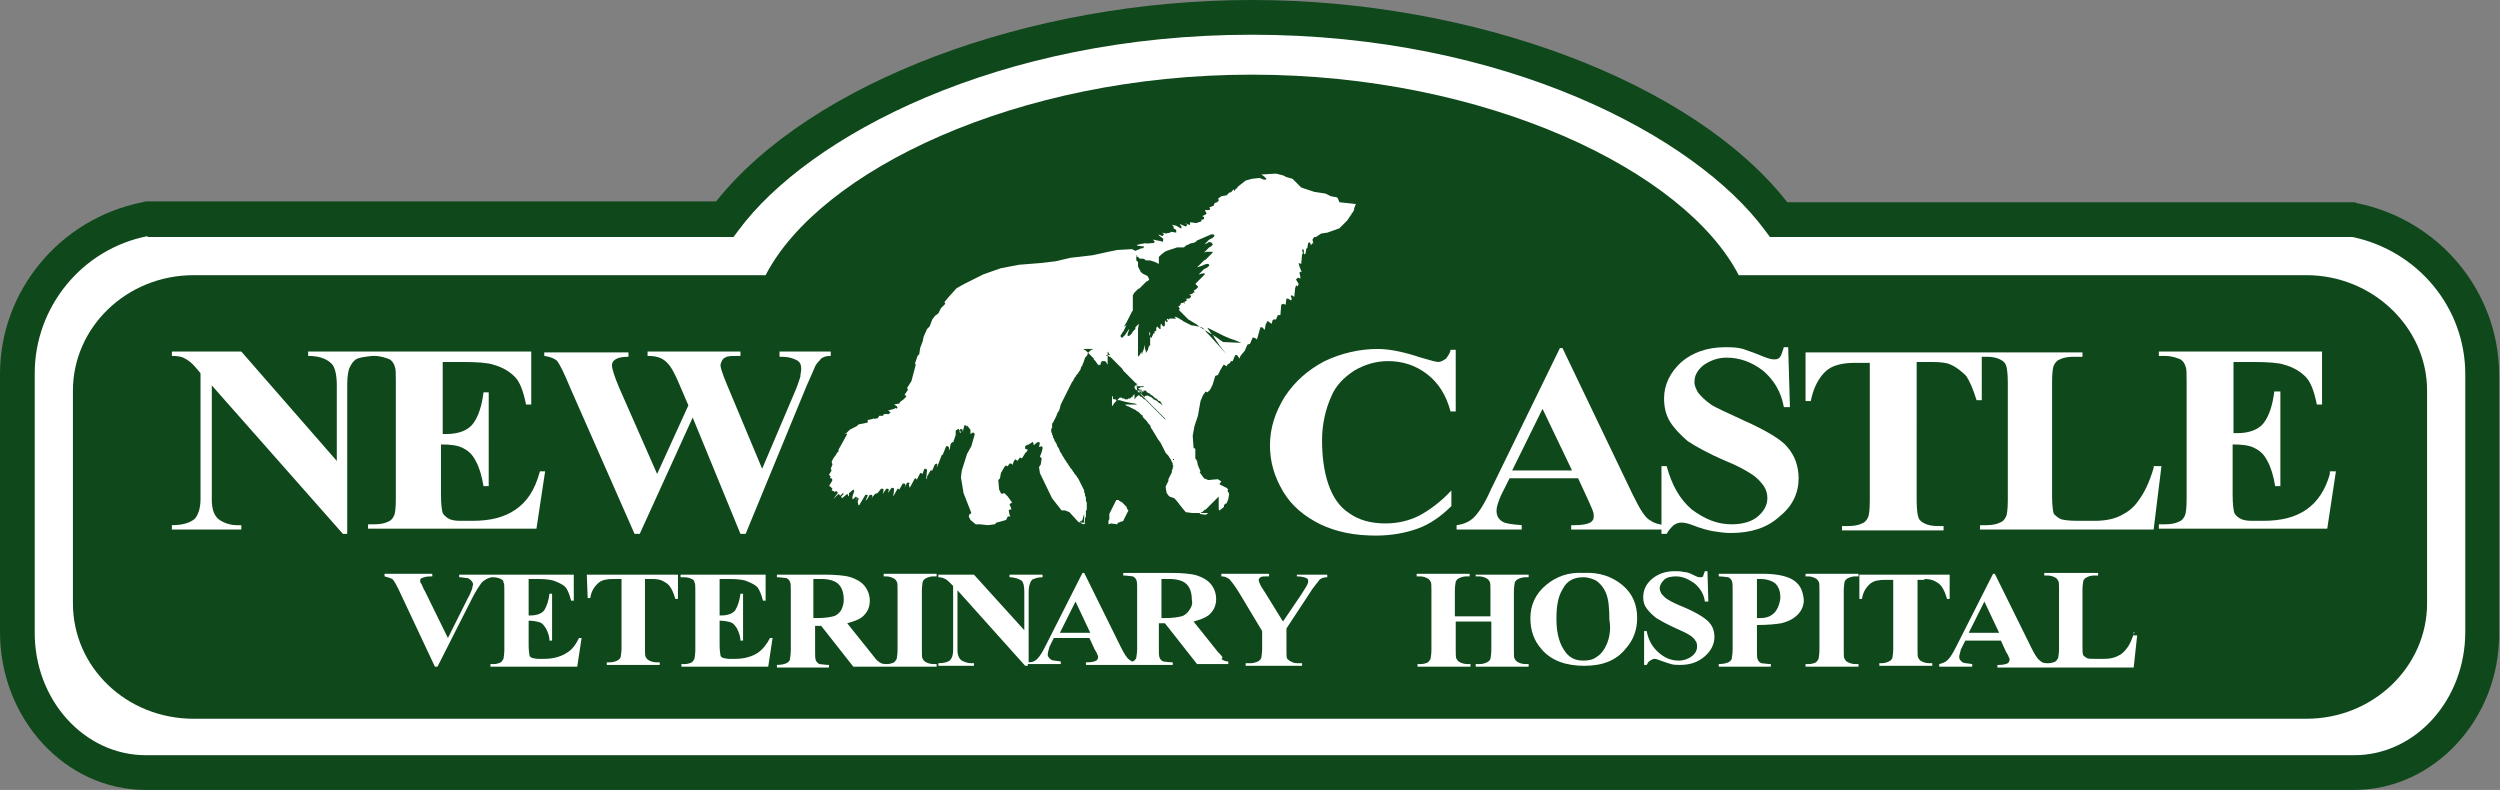 <?xml version="1.0" encoding="UTF-8"?> <svg xmlns="http://www.w3.org/2000/svg" xmlns:xlink="http://www.w3.org/1999/xlink" version="1.1" id="Layer_1" x="0px" y="0px" viewBox="0 0 288 91" style="enable-background:new 0 0 288 91;" xml:space="preserve"><rect x="0" y="0" width="288" height="91" fill="#808080" stroke="none"/> <style type="text/css"> .st0{clip-path:url(#SVGID_00000052810995426484928580000014759994642775307185_);} .st1{fill:#FFFFFF;} .st2{fill:#0E481B;} .st3{fill-rule:evenodd;clip-rule:evenodd;fill:#0E481B;} </style> <g> <defs> <rect id="SVGID_1_" width="288" height="91"></rect> </defs> <clipPath id="SVGID_00000116957842345198748900000017095804365433961136_"> <use xlink:href="#SVGID_1_" style="overflow:visible;"></use> </clipPath> <g style="clip-path:url(#SVGID_00000116957842345198748900000017095804365433961136_);"> <path class="st1" d="M271.2,25.3H205C195.6,12.6,172,2,144.2,2S92.9,12.6,83.5,25.3H16.8C8.6,26.9,2,34.1,2,43.1v29.7 C2,81.7,8.6,89,16.8,89h254.4c8.2,0,14.8-7.3,14.8-16.2V43.1C286,34.1,279.4,26.9,271.2,25.3z"></path> <path class="st2" d="M271.2,91H16.8C7.5,91,0,82.8,0,72.8V43.1c0-9.6,6.9-17.9,16.4-19.8l0.4-0.1h65.7C93.4,9.5,118.5,0,144.2,0 s50.9,9.5,61.7,23.3h65.4l0.2,0.1c9.5,1.9,16.4,10.2,16.4,19.8v29.7C288,82.8,280.4,91,271.2,91z M17,27.2 c-7.6,1.5-13,8.2-13,15.8v29.7C3.9,80.6,9.7,87,16.8,87h254.4c7.1,0,12.8-6.4,12.8-14.2V43.1c0-7.6-5.4-14.2-13-15.8h-67.1 l-0.6-0.8c-8-10.8-29.9-22.5-59.1-22.5c-29.2,0-51.1,11.7-59.1,22.5l-0.6,0.8H17z"></path> <path class="st2" d="M265.7,31.7h-65.4c-6.2-12-29-23.1-56.1-23.1S94.4,19.7,88.2,31.7H22.3c-7.7,0-13.9,6-13.9,13.3v24.5 c0,7.4,6.2,13.3,13.9,13.3h243.4c7.7,0,13.9-6,13.9-13.3V45C279.6,37.7,273.3,31.7,265.7,31.7z"></path> <path class="st1" d="M59.4,58.7c-1.3,0.9-2.9,1.3-5,1.3H53c-0.6,0-1.1-0.1-1.4-0.3c-0.3-0.2-0.5-0.4-0.6-0.6 c-0.1-0.3-0.2-1-0.2-2.1v-5.8c1.1,0,1.9,0.1,2.5,0.4c0.6,0.3,1.1,0.7,1.5,1.5c0.4,0.7,0.7,1.7,0.9,2.9h0.6V45.2h-0.6 c-0.2,1.6-0.6,2.8-1.2,3.6c-0.6,0.8-1.7,1.2-3.1,1.2H51v-8.3h2.3c1.7,0,2.9,0.1,3.5,0.3c1.1,0.3,1.9,0.8,2.5,1.4 c0.6,0.6,1,1.7,1.3,3.2h0.6v-6.1H35.5v0.5c1.2,0,2.1,0.3,2.7,0.9c0.4,0.4,0.6,1.3,0.6,2.5v8.7l-11-12.6h-8V41 c0.7,0,1.2,0.1,1.5,0.3c0.4,0.2,0.8,0.5,1.3,1.1l0.5,0.6v14.5c0,1.1-0.3,1.9-0.7,2.3c-0.5,0.4-1.3,0.7-2.6,0.7v0.5h8v-0.5h-0.5 c-0.7,0-1.4-0.2-2-0.6c-0.6-0.4-0.9-1.2-0.9-2.3V44.4l15.1,17.1H40V44.4c0-1,0.1-1.7,0.3-2.1c0.2-0.4,0.4-0.7,0.7-0.9 c0.3-0.2,1-0.3,1.9-0.4h0.2c0.7,0,1.3,0.2,1.8,0.4c0.3,0.2,0.5,0.5,0.6,0.9c0.1,0.2,0.1,0.8,0.1,1.7v13.5c0,1.1-0.1,1.7-0.2,1.9 c-0.2,0.4-0.4,0.6-0.7,0.7c-0.4,0.2-0.9,0.3-1.6,0.3h-0.7v0.5h19.4l1-6.6h-0.6C61.6,56.5,60.7,57.8,59.4,58.7z"></path> <path class="st1" d="M90,41.1c0.9,0,1.4,0.2,1.8,0.4s0.5,0.6,0.5,1c0,0.3-0.1,0.6-0.1,0.9c-0.1,0.3-0.3,1-0.7,1.9L87.8,54 l-4.1-9.8c-0.5-1.2-0.7-1.9-0.7-2.1c0-0.2,0.1-0.4,0.2-0.6c0.1-0.2,0.3-0.3,0.5-0.4C84,41,84.5,41,85.3,41v-0.5H74.6V41 c0.7,0,1.2,0.1,1.6,0.3c0.4,0.2,0.7,0.5,1,0.9c0.3,0.4,0.7,1.2,1.2,2.4l0.9,2.1l-3.6,7.9l-4.4-10c-0.5-1.2-0.8-2.1-0.8-2.5 c0-0.3,0.1-0.5,0.4-0.7c0.3-0.2,0.8-0.3,1.5-0.3v-0.5h-9.7V41c0.7,0.1,1.2,0.3,1.5,0.6c0.3,0.4,0.8,1.4,1.5,3.1l7.4,16.8h0.6 l6.1-13.4l5.5,13.4h0.6l7-17c0.6-1.4,1-2.2,1-2.3c0.2-0.4,0.5-0.6,0.7-0.9c0.3-0.2,0.6-0.3,1.1-0.3v-0.5h-5.9v0.6H90z"></path> <path class="st1" d="M166.6,41.3c-0.3,0.2-0.6,0.4-0.9,0.4c-0.3,0-0.9-0.2-2-0.5c-1.8-0.6-3.5-1-5-1c-2.1,0-4.2,0.5-6.1,1.4 c-1.9,1-3.4,2.3-4.6,4.1c-1.1,1.8-1.7,3.6-1.7,5.6c0,1.9,0.5,3.6,1.5,5.3c1,1.7,2.5,2.9,4.3,3.8c1.9,0.9,4,1.3,6.4,1.3 c1.8,0,3.4-0.3,4.8-0.8c1.4-0.5,2.7-1.4,3.9-2.6v-1.8c-1.3,1.4-2.6,2.3-3.7,2.9c-1.2,0.6-2.5,0.9-3.9,0.9c-1.7,0-3.1-0.4-4.2-1.2 c-1.1-0.7-1.9-1.9-2.4-3.4c-0.5-1.5-0.7-3.2-0.7-5c0-1.8,0.4-3.6,1.1-5.1c0.5-1.2,1.4-2.1,2.6-2.9c1.2-0.7,2.5-1.1,3.9-1.1 c1.7,0,3.2,0.5,4.5,1.5c1.3,1,2.2,2.4,2.7,4.3h0.6v-7.1h-0.6C167.1,40.6,166.8,41,166.6,41.3z"></path> <path class="st1" d="M188.1,57L180,40.1h-0.3l-8,16.4c-0.7,1.6-1.4,2.6-1.9,3.1c-0.5,0.5-1.2,0.8-2,0.9v0.5h7.5v-0.5 c-1.2-0.1-1.9-0.2-2.2-0.4c-0.5-0.3-0.7-0.7-0.7-1.3c0-0.4,0.2-1,0.5-1.7l1-2h7.9l1.2,2.6c0.3,0.7,0.5,1.1,0.5,1.2 c0.1,0.2,0.1,0.4,0.1,0.6c0,0.3-0.1,0.5-0.4,0.7c-0.4,0.2-1,0.3-1.8,0.3h-0.4v0.5h10.8v-0.5c-0.7-0.1-1.2-0.2-1.6-0.5 C189.5,59.7,188.9,58.6,188.1,57z M174.2,54.2l3.5-7.1l3.4,7.1H174.2z"></path> <path class="st1" d="M200.8,48.4c-1.9-0.9-3.1-1.4-3.7-1.8c-0.7-0.5-1.2-1-1.5-1.4c-0.2-0.4-0.4-0.7-0.4-1.2c0-0.7,0.3-1.3,1-1.9 c0.7-0.5,1.6-0.9,2.7-0.9c1.5,0,2.9,0.5,4.2,1.5c1.3,1.1,2.1,2.5,2.4,4.2h0.7L206,40h-0.5c-0.2,0.6-0.3,1-0.5,1.2 c-0.2,0.2-0.4,0.2-0.7,0.2c-0.3,0-0.9-0.2-1.6-0.5s-1.4-0.5-1.9-0.7c-0.7-0.2-1.4-0.2-2.1-0.2c-2,0-3.7,0.6-5,1.7 c-1.3,1.2-2,2.6-2,4.2c0,1,0.2,1.9,0.7,2.7c0.5,0.8,1.2,1.5,2,2.2c0.9,0.6,2.3,1.4,4.4,2.3c1.5,0.6,2.5,1.2,3.1,1.6 c0.6,0.4,1,0.9,1.3,1.3c0.3,0.5,0.4,0.9,0.4,1.4c0,0.8-0.4,1.5-1.1,2.1c-0.7,0.6-1.8,0.9-3,0.9c-1.7,0-3.1-0.6-4.6-1.7 c-1.4-1.2-2.3-2.8-2.9-5h-0.6v7.8h0.6c0.2-0.4,0.5-0.7,0.8-1c0.3-0.2,0.6-0.3,0.9-0.3c0.3,0,0.8,0.1,1.3,0.3 c1,0.4,1.8,0.6,2.4,0.7c0.6,0.1,1.3,0.2,2,0.2c2.3,0,4.2-0.6,5.6-1.9c1.5-1.2,2.2-2.7,2.2-4.4c0-1.3-0.4-2.6-1.3-3.6 C205.3,50.7,203.5,49.6,200.8,48.4z"></path> <path class="st1" d="M248.1,53.9c-0.5,1.7-1.1,2.9-1.7,3.7c-0.6,0.9-1.3,1.4-2.1,1.8c-0.8,0.4-1.8,0.6-3,0.6h-1.9 c-1.1,0-1.7-0.1-2-0.2c-0.4-0.2-0.6-0.4-0.8-0.6c-0.1-0.3-0.2-1-0.2-2V44c0-1.1,0.1-1.7,0.2-1.9c0.2-0.4,0.4-0.6,0.7-0.7 c0.4-0.2,0.9-0.3,1.6-0.3h1v-0.5H208v5.6h0.6c0.3-1.5,0.9-2.7,1.8-3.5c0.7-0.6,1.8-0.9,3.3-0.9h1.7v15.9c0,1.1-0.1,1.7-0.2,1.9 c-0.2,0.4-0.4,0.6-0.7,0.7c-0.4,0.2-0.9,0.3-1.6,0.3h-0.7v0.5h11.7v-0.5h-0.7c-0.6,0-1.1-0.1-1.5-0.3s-0.6-0.4-0.7-0.7 c-0.1-0.3-0.2-0.9-0.2-2V41.7h1.7c1.1,0,1.8,0.1,2.2,0.3c0.7,0.3,1.3,0.8,1.8,1.3c0.4,0.6,0.8,1.5,1.2,2.8h0.6v-5h0.6 c0.6,0,1.1,0.1,1.5,0.3s0.6,0.4,0.7,0.7c0.1,0.3,0.2,0.9,0.2,2v13.5c0,1.1-0.1,1.7-0.2,1.9c-0.2,0.4-0.4,0.6-0.7,0.7 c-0.4,0.2-0.9,0.3-1.6,0.3h-0.7v0.5h20l0.9-7.3H248.1z"></path> <path class="st1" d="M268.4,54.6c-0.5,1.8-1.4,3.2-2.7,4.1c-1.3,0.9-2.9,1.3-5,1.3h-1.3c-0.6,0-1.1-0.1-1.4-0.3 c-0.3-0.2-0.5-0.4-0.6-0.6c-0.1-0.3-0.2-1-0.2-2.1v-5.8c1.1,0,1.9,0.1,2.5,0.4c0.6,0.3,1.1,0.7,1.5,1.5c0.4,0.7,0.7,1.7,0.9,2.9 h0.6V45.1H262c-0.2,1.6-0.6,2.8-1.2,3.6c-0.6,0.8-1.7,1.2-3.1,1.2h-0.4v-8.2h2.3c1.7,0,2.9,0.1,3.5,0.3c1.1,0.3,1.9,0.8,2.5,1.4 c0.6,0.6,1,1.7,1.3,3.2h0.6v-6.1h-18.8v0.5h0.7c0.7,0,1.3,0.2,1.8,0.4c0.3,0.2,0.5,0.5,0.6,0.9c0.1,0.2,0.1,0.8,0.1,1.7v13.5 c0,1.1-0.1,1.7-0.2,1.9c-0.2,0.4-0.4,0.6-0.7,0.7c-0.4,0.2-0.9,0.3-1.6,0.3h-0.7v0.5h19.4l1-6.6H268.4z"></path> <path class="st1" d="M65.3,75.2c-0.6,0.4-1.5,0.7-2.6,0.7H62c-0.3,0-0.6-0.1-0.7-0.1c-0.2-0.1-0.3-0.2-0.3-0.3s-0.1-0.5-0.1-1.1 v-2.9c0.5,0,1,0.1,1.3,0.2c0.3,0.1,0.5,0.4,0.7,0.7c0.2,0.4,0.4,0.9,0.4,1.4h0.3v-5.4h-0.3c-0.1,0.8-0.3,1.4-0.6,1.9 c-0.3,0.4-0.9,0.6-1.6,0.6h-0.2v-4.2H62c0.9,0,1.5,0.1,1.8,0.2c0.5,0.2,1,0.4,1.3,0.7c0.3,0.3,0.5,0.9,0.7,1.6h0.3v-3H52.9v0.3 c0.4,0,0.7,0.1,1,0.1c0.2,0.1,0.3,0.2,0.4,0.3c0.1,0.1,0.2,0.3,0.2,0.4s-0.1,0.3-0.1,0.5c-0.1,0.2-0.2,0.6-0.5,1.1l-2.3,4.6 L49,68.2c-0.3-0.5-0.4-0.9-0.5-1s-0.1-0.2-0.1-0.3c0-0.2,0.1-0.3,0.2-0.3c0.2-0.1,0.5-0.2,1-0.2h0.2v-0.3h-5.5v0.3 c0.4,0.1,0.7,0.2,0.9,0.3c0.2,0.2,0.5,0.7,1,1.8l3.9,8.3h0.3l4-7.9c0.5-1,0.9-1.5,1.1-1.8c0.3-0.3,0.7-0.5,1.1-0.6h0.2 c0.4,0,0.7,0.1,0.9,0.2c0.2,0.1,0.3,0.2,0.3,0.4c0.1,0.1,0.1,0.4,0.1,0.9v6.9c0,0.5-0.1,0.9-0.1,1c-0.1,0.2-0.2,0.3-0.3,0.4 c-0.2,0.1-0.5,0.2-0.8,0.2h-0.4v0.3h10l0.5-3.3h-0.3C66.4,74.1,66,74.8,65.3,75.2z"></path> <path class="st1" d="M67.7,68.9H68c0.1-0.7,0.4-1.3,1-1.8c0.4-0.3,0.9-0.4,1.7-0.4h0.9v8c0,0.5-0.1,0.9-0.1,1 c-0.1,0.2-0.2,0.3-0.4,0.4c-0.2,0.1-0.5,0.2-0.8,0.2h-0.4v0.3H76v-0.3h-0.4c-0.3,0-0.6-0.1-0.8-0.2c-0.2-0.1-0.3-0.2-0.4-0.4 c-0.1-0.1-0.1-0.5-0.1-1v-8h0.9c0.5,0,0.9,0.1,1.1,0.2c0.4,0.2,0.7,0.4,0.9,0.7c0.2,0.3,0.4,0.7,0.6,1.4h0.3v-2.8H67.6L67.7,68.9 L67.7,68.9z"></path> <path class="st1" d="M87.3,75.2c-0.6,0.4-1.5,0.7-2.6,0.7H84c-0.3,0-0.6-0.1-0.7-0.1c-0.2-0.1-0.3-0.2-0.3-0.3s-0.1-0.5-0.1-1.1 v-2.9c0.5,0,1,0.1,1.3,0.2c0.3,0.1,0.5,0.4,0.7,0.7c0.2,0.4,0.4,0.9,0.4,1.4h0.3v-5.4h-0.3c-0.1,0.8-0.3,1.4-0.6,1.9 c-0.3,0.4-0.9,0.6-1.6,0.6h-0.2v-4.2h1.2c0.9,0,1.5,0.1,1.8,0.2c0.5,0.2,1,0.4,1.3,0.7c0.3,0.3,0.5,0.9,0.7,1.6h0.3v-3h-9.8v0.3 h0.4c0.4,0,0.7,0.1,0.9,0.2c0.2,0.1,0.3,0.2,0.3,0.4c0.1,0.1,0.1,0.4,0.1,0.9v6.9c0,0.5-0.1,0.9-0.1,1c-0.1,0.2-0.2,0.3-0.3,0.4 c-0.2,0.1-0.5,0.2-0.8,0.2h-0.4v0.3h10l0.5-3.3h-0.3C88.4,74.1,87.9,74.8,87.3,75.2z"></path> <path class="st1" d="M101.7,66.4h0.4c0.3,0,0.6,0.1,0.8,0.2c0.2,0.1,0.3,0.2,0.4,0.4c0.1,0.1,0.1,0.5,0.1,1v6.9 c0,0.5-0.1,0.9-0.1,1c-0.1,0.2-0.2,0.3-0.3,0.4c-0.2,0.1-0.5,0.2-0.8,0.2h-0.2c-0.3,0-0.6-0.1-0.8-0.3c-0.2-0.1-0.4-0.4-0.8-0.9 l-2.8-3.5c0.7-0.2,1.3-0.4,1.7-0.7c0.6-0.5,0.9-1.1,0.9-1.9c0-0.6-0.2-1.2-0.6-1.7c-0.4-0.5-1-0.8-1.6-1c-0.6-0.2-1.7-0.3-3.1-0.3 h-5.4v0.3c0.5,0,0.9,0.1,1.1,0.1c0.2,0.1,0.3,0.2,0.4,0.4c0.1,0.2,0.1,0.5,0.1,1.1v6.8c0,0.6-0.1,0.9-0.1,1.1 c-0.1,0.2-0.2,0.3-0.4,0.4c-0.2,0.1-0.6,0.2-1.1,0.2v0.3h6v-0.3c-0.5,0-0.9-0.1-1.1-0.1c-0.2-0.1-0.3-0.2-0.4-0.4 c-0.1-0.2-0.1-0.5-0.1-1.1v-2.9h0.7l3.7,4.7h9.6v-0.3h-0.4c-0.3,0-0.6-0.1-0.8-0.2c-0.2-0.1-0.3-0.2-0.4-0.4 c-0.1-0.1-0.1-0.5-0.1-1v-6.9c0-0.5,0.1-0.9,0.1-1c0.1-0.2,0.2-0.3,0.4-0.4c0.2-0.1,0.5-0.2,0.8-0.2h0.4v-0.3h-6.1V66.4z M96.9,70.3c-0.2,0.3-0.5,0.6-0.9,0.7c-0.4,0.1-1,0.2-1.8,0.2h-0.5v-4.5h0.9c0.9,0,1.6,0.2,2,0.6c0.4,0.4,0.6,1,0.6,1.8 C97.2,69.5,97.1,69.9,96.9,70.3z"></path> <path class="st1" d="M140.3,75.1l-2.8-3.5c0.7-0.2,1.3-0.4,1.7-0.7c0.6-0.5,0.9-1.1,0.9-1.9c0-0.6-0.2-1.2-0.6-1.7 c-0.4-0.5-1-0.8-1.6-1c-0.6-0.2-1.7-0.3-3.1-0.3h-5.4v0.3c0.5,0,0.9,0.1,1.1,0.1c0.2,0.1,0.3,0.2,0.4,0.4c0.1,0.2,0.1,0.5,0.1,1.1 v6.8c0,0.6-0.1,0.9-0.1,1.1c-0.1,0.2-0.2,0.3-0.4,0.4h-0.1l-0.3-0.2c-0.3-0.2-0.6-0.7-1-1.5l-4.2-8.5h-0.2l-4.2,8.3 c-0.4,0.8-0.7,1.3-1,1.6c-0.3,0.3-0.6,0.4-1,0.4v-8.1c0-0.5,0.1-0.9,0.2-1.1c0.1-0.2,0.2-0.4,0.4-0.4c0.2-0.1,0.5-0.2,1-0.2v-0.3 h-3.8v0.3c0.6,0,1.1,0.2,1.4,0.4c0.2,0.2,0.3,0.6,0.3,1.3v4.4l-5.8-6.4h-4.1v0.3c0.4,0,0.6,0.1,0.8,0.2c0.2,0.1,0.4,0.3,0.6,0.5 l0.3,0.3v7.4c0,0.5-0.1,0.9-0.4,1.2c-0.3,0.2-0.7,0.3-1.3,0.3v0.3h4.1v-0.3h-0.3c-0.4,0-0.7-0.1-1.1-0.3c-0.3-0.2-0.5-0.6-0.5-1.2 V68l7.8,8.7h0.3v-0.2h3.8v-0.3c-0.6-0.1-1-0.1-1.1-0.2c-0.3-0.2-0.4-0.4-0.4-0.6c0-0.2,0.1-0.5,0.2-0.9l0.5-1h4.1l0.6,1.3 c0.2,0.3,0.3,0.5,0.3,0.6c0.1,0.1,0.1,0.2,0.1,0.3c0,0.2-0.1,0.3-0.2,0.4c-0.2,0.1-0.5,0.2-1,0.2h-0.2v0.3h10v-0.3 c-0.5,0-0.9-0.1-1.1-0.1c-0.2-0.1-0.3-0.2-0.4-0.4c-0.1-0.2-0.1-0.5-0.1-1.1v-2.9h0.7l3.7,4.7h3.6v-0.3c-0.3,0-0.6-0.1-0.8-0.3 C141,75.8,140.7,75.5,140.3,75.1z M122.1,72.9l1.8-3.6l1.7,3.6H122.1z M137,70.3c-0.2,0.3-0.5,0.6-0.9,0.7c-0.4,0.1-1,0.2-1.8,0.2 h-0.5v-4.5h0.9c0.9,0,1.6,0.2,2,0.6c0.4,0.4,0.6,1,0.6,1.8C137.4,69.5,137.3,69.9,137,70.3z"></path> <path class="st1" d="M149.4,66.4c0.5,0,0.9,0.1,1.1,0.2c0.2,0.1,0.2,0.2,0.2,0.4c0,0.3-0.3,0.7-0.8,1.5l-2.1,3.1l-2.1-3.4 c-0.5-0.7-0.7-1.2-0.7-1.4c0-0.1,0.1-0.2,0.2-0.3c0.2-0.1,0.4-0.1,0.7-0.1h0.3v-0.3h-5.5v0.3c0.4,0,0.6,0.1,0.9,0.3 c0.2,0.2,0.6,0.7,1.1,1.5l2.7,4.5v2.1c0,0.5-0.1,0.9-0.1,1c-0.1,0.2-0.2,0.3-0.4,0.4c-0.2,0.1-0.5,0.2-0.8,0.2h-0.6v0.3h6.5v-0.3 h-0.6c-0.3,0-0.5-0.1-0.7-0.2c-0.2-0.1-0.3-0.2-0.4-0.3c-0.1-0.1-0.1-0.5-0.1-1v-2.5l2.5-3.8c0.6-1,1.1-1.5,1.3-1.8 c0.2-0.2,0.5-0.3,0.9-0.3v-0.3h-3.5v0.2H149.4z"></path> <path class="st1" d="M170,66.4h0.4c0.3,0,0.6,0.1,0.8,0.2c0.2,0.1,0.3,0.2,0.4,0.4c0.1,0.1,0.1,0.5,0.1,1v3h-4.1v-3 c0-0.5,0.1-0.9,0.1-1c0.1-0.2,0.2-0.3,0.4-0.4c0.2-0.1,0.5-0.2,0.8-0.2h0.4v-0.3h-6.1v0.3h0.4c0.3,0,0.6,0.1,0.8,0.2 c0.2,0.1,0.3,0.2,0.4,0.4c0.1,0.1,0.1,0.5,0.1,1v6.9c0,0.5-0.1,0.9-0.1,1c-0.1,0.2-0.2,0.3-0.3,0.4c-0.2,0.1-0.5,0.2-0.8,0.2h-0.4 v0.3h6.1v-0.3h-0.4c-0.3,0-0.6-0.1-0.8-0.2c-0.2-0.1-0.3-0.2-0.4-0.4c-0.1-0.1-0.1-0.5-0.1-1v-3.3h4.1v3.3c0,0.5-0.1,0.9-0.1,1 c-0.1,0.2-0.2,0.3-0.4,0.4c-0.2,0.1-0.5,0.2-0.8,0.2H170v0.3h6.1v-0.3h-0.4c-0.3,0-0.6-0.1-0.8-0.2c-0.2-0.1-0.3-0.2-0.4-0.4 c-0.1-0.1-0.1-0.5-0.1-1v-6.8c0-0.5,0.1-0.9,0.1-1c0.1-0.2,0.2-0.3,0.4-0.4c0.2-0.1,0.5-0.2,0.8-0.2h0.4v-0.3H170L170,66.4 L170,66.4z"></path> <path class="st1" d="M186.9,67.4c-1.2-1-2.7-1.5-4.5-1.4c-1.7-0.1-3.1,0.4-4.3,1.4c-1.2,1-1.8,2.3-1.8,3.8c0,1.4,0.4,2.6,1.3,3.6 c1.1,1.3,2.8,1.9,4.9,1.9c2.1,0,3.7-0.6,4.8-2c0.9-1,1.3-2.2,1.3-3.5C188.6,69.7,188.1,68.4,186.9,67.4z M185.1,74.2 c-0.3,0.7-0.7,1.2-1.2,1.5c-0.4,0.3-0.9,0.4-1.5,0.4c-0.9,0-1.5-0.3-2-0.9c-0.7-0.9-1.1-2.1-1.1-3.9c0-1.5,0.2-2.6,0.7-3.4 c0.5-1,1.3-1.4,2.4-1.4c0.6,0,1.1,0.2,1.5,0.4c0.4,0.3,0.8,0.7,1.1,1.4c0.3,0.7,0.4,1.7,0.4,3.1C185.6,72.5,185.4,73.5,185.1,74.2 z"></path> <path class="st1" d="M194.1,70c-1-0.4-1.6-0.7-1.9-0.9c-0.4-0.2-0.6-0.5-0.8-0.7c-0.1-0.2-0.2-0.4-0.2-0.6c0-0.4,0.2-0.7,0.5-1 c0.3-0.3,0.8-0.4,1.4-0.4c0.7,0,1.4,0.3,2.1,0.8c0.6,0.5,1.1,1.2,1.2,2.1h0.4l-0.1-3.5h-0.3c-0.1,0.3-0.2,0.5-0.2,0.6 c-0.1,0.1-0.2,0.1-0.4,0.1s-0.4-0.1-0.8-0.3c-0.4-0.2-0.7-0.3-1-0.3c-0.4-0.1-0.7-0.1-1.1-0.1c-1,0-1.9,0.3-2.6,0.9 c-0.7,0.6-1,1.3-1,2.1c0,0.5,0.1,0.9,0.4,1.3c0.3,0.4,0.6,0.7,1.1,1.1c0.5,0.3,1.2,0.7,2.3,1.2c0.7,0.3,1.3,0.6,1.6,0.8 c0.3,0.2,0.5,0.4,0.6,0.6c0.2,0.2,0.2,0.5,0.2,0.7c0,0.4-0.2,0.8-0.6,1.1c-0.4,0.3-0.9,0.5-1.5,0.5c-0.9,0-1.6-0.3-2.3-0.9 c-0.7-0.6-1.2-1.4-1.4-2.5h-0.3v3.9h0.3c0.1-0.2,0.2-0.4,0.4-0.5c0.2-0.1,0.3-0.2,0.5-0.2s0.4,0.1,0.7,0.2 c0.5,0.2,0.9,0.3,1.2,0.4c0.3,0.1,0.7,0.1,1,0.1c1.2,0,2.1-0.3,2.9-1c0.7-0.6,1.1-1.4,1.1-2.2c0-0.7-0.2-1.3-0.7-1.8 C196.4,71.2,195.5,70.6,194.1,70z"></path> <path class="st1" d="M206.7,66.9c-0.7-0.5-1.9-0.8-3.6-0.8H198v0.3c0.5,0,0.9,0.1,1.1,0.1c0.2,0.1,0.3,0.2,0.4,0.4 c0.1,0.2,0.1,0.5,0.1,1.1v6.8c0,0.6-0.1,0.9-0.1,1.1c-0.1,0.2-0.2,0.3-0.4,0.4c-0.2,0.1-0.6,0.2-1.1,0.2v0.3h6v-0.3 c-0.5,0-0.9-0.1-1.1-0.1c-0.2-0.1-0.3-0.2-0.4-0.4c-0.1-0.2-0.1-0.5-0.1-1.1v-2.9c1.3,0,2.2-0.1,2.8-0.2c0.8-0.2,1.4-0.5,1.9-1 c0.5-0.5,0.7-1.1,0.7-1.7C207.7,68.1,207.4,67.4,206.7,66.9z M204.4,70.6c-0.4,0.4-0.9,0.6-1.6,0.6h-0.4v-4.5h0.4 c0.7,0,1.3,0.2,1.7,0.5c0.4,0.4,0.6,0.9,0.6,1.7C205,69.7,204.7,70.3,204.4,70.6z"></path> <path class="st1" d="M207.9,66.4h0.4c0.3,0,0.6,0.1,0.8,0.2c0.2,0.1,0.3,0.2,0.4,0.4c0.1,0.1,0.1,0.5,0.1,1v6.9 c0,0.5-0.1,0.9-0.1,1c-0.1,0.2-0.2,0.3-0.3,0.4c-0.2,0.1-0.5,0.2-0.8,0.2h-0.4v0.3h6.1v-0.3h-0.4c-0.3,0-0.6-0.1-0.8-0.2 c-0.2-0.1-0.3-0.2-0.4-0.4c-0.1-0.1-0.1-0.5-0.1-1v-6.9c0-0.5,0.1-0.9,0.1-1c0.1-0.2,0.2-0.3,0.4-0.4c0.2-0.1,0.5-0.2,0.8-0.2h0.4 v-0.3h-6.1V66.4z"></path> <path class="st1" d="M221.7,66.7c0.5,0,0.9,0.1,1.1,0.2c0.4,0.2,0.7,0.4,0.9,0.7c0.2,0.3,0.4,0.7,0.6,1.4h0.3v-2.8h-10.4v2.8h0.3 c0.1-0.7,0.4-1.3,1-1.8c0.4-0.3,0.9-0.4,1.7-0.4h0.9v8c0,0.5-0.1,0.9-0.1,1c-0.1,0.2-0.2,0.3-0.4,0.4c-0.2,0.1-0.5,0.2-0.8,0.2 h-0.3v0.3h6.1v-0.3h-0.4c-0.3,0-0.6-0.1-0.8-0.2c-0.2-0.1-0.3-0.2-0.4-0.4c-0.1-0.1-0.1-0.5-0.1-1v-8H221.7z"></path> <path class="st1" d="M245.9,72.8c-0.3,0.8-0.5,1.4-0.9,1.9c-0.3,0.4-0.6,0.7-1.1,0.9c-0.4,0.2-0.9,0.3-1.5,0.3h-1 c-0.5,0-0.9,0-1-0.1c-0.2-0.1-0.3-0.2-0.4-0.3c-0.1-0.2-0.1-0.5-0.1-1v-6.6c0-0.5,0.1-0.9,0.1-1c0.1-0.2,0.2-0.3,0.4-0.4 c0.2-0.1,0.5-0.2,0.8-0.2h0.5v-0.3h-6.2v0.3h0.4c0.3,0,0.6,0.1,0.8,0.2s0.3,0.2,0.4,0.4c0.1,0.1,0.1,0.5,0.1,1v6.9 c0,0.5-0.1,0.9-0.1,1c-0.1,0.2-0.2,0.3-0.3,0.4c-0.2,0.1-0.5,0.2-0.8,0.2h-0.2c-0.4,0-0.6-0.1-0.8-0.3c-0.3-0.2-0.6-0.7-1-1.5 l-4.2-8.5h-0.2l-4.2,8.3c-0.4,0.8-0.7,1.3-1,1.6c-0.3,0.3-0.6,0.4-1,0.5v0.3h3.8v-0.3c-0.6-0.1-1-0.1-1.1-0.2 c-0.3-0.2-0.4-0.4-0.4-0.6c0-0.2,0.1-0.5,0.2-0.9l0.5-1h4.1l0.6,1.3c0.2,0.3,0.3,0.5,0.3,0.6c0.1,0.1,0.1,0.2,0.1,0.3 c0,0.2-0.1,0.3-0.2,0.4c-0.2,0.1-0.5,0.2-1,0.2h-0.2v0.3h15.7l0.4-3.7h-0.4V72.8z M226.8,72.9l1.8-3.6l1.7,3.6H226.8z"></path> <path class="st1" d="M96.2,56.6l0.1-0.1l-0.2,0.3L96.2,56.6z"></path> <path class="st1" d="M154.3,23.3l-0.2-0.5l-0.2-0.1h-0.1l-0.5-0.1l-0.6-0.3l-1.3-0.2l-1.5-0.5l-0.4-0.4l-0.6-0.6l-0.7-0.2 l-0.4-0.2l-0.8-0.2l-1.7,0.1l0.3,0.2l0.3,0.3l-0.1,0.1h-0.2l-0.5-0.2l-0.9,0.1l-0.7,0.2l-0.9,0.7l-0.1,0.2h-0.1l-0.2,0.3l-0.1-0.2 l-0.4,0.5l0.1-0.2l-0.2,0.1l-0.3,0.3l-0.6,0.1l-0.4,0.3l0.1,0.1v0.1l-0.2,0.2l-0.3,0.1v0.1l-0.1,0.2l-0.5,0.2l0.1,0.1v0.1 l-0.1,0.1h-0.5l0.2,0.4l-0.1,0.1l-0.4,0.2l0.2,0.1v0.2l-0.1,0.1h-0.2v0.2l-0.6,0.2l-0.7-0.1v0.3h-0.1l-0.5-0.2l0.3,0.2l-0.2,0.2 l-0.7-0.3l0.2,0.3v0.2h-0.1l-0.5-0.3l-0.5-0.1l0.2,0.2v0.2l0.3,0.2v0.3l-0.6-0.1l-0.1,0.1l-0.5,0.1l-0.4-0.1l0.2,0.2l-0.2,0.2 l-0.5-0.2l0.2,0.2l0.4,0.3v0.2l-0.1,0.2l-0.1-0.1l-1-0.2l0.2,0.2v0.1l-0.1,0.1l-1.5,0.1v0.2h0.2l0.4,0.1v0.2L132,28l-1,0.2v0.1 l0.8,0.1l-0.1,0.2h-0.2l-0.7,0.3l-0.4-0.2l-1.7,0.1l-1,0.2l-1.8,0.4l-2.6,0.3l-1.7,0.4l-1.7,0.2l-2.5,0.2l-2.1,0.4l-2,0.7 l-2.2,1.1l-0.9,0.5l-0.9,1l-0.5,0.6l0.1,0.2l-0.5,0.5l-0.3,0.6l-0.4,0.3l-0.3,0.4l-0.3,0.8l-0.3,0.3l-0.4,0.9l-0.1,0.5l-0.3,0.8 l-0.1,0.7l-0.2,0.2l-0.3,0.9l0.1,0.1l-0.5,1.9l-0.5,0.8l0.1,0.2l-0.4,0.6l0.2,0.1v0.1l-0.2,0.2l-0.1,0.1l-0.4,0.3l-0.1,0.2h-0.1 l-0.5,0.1l0.3,0.2l0.1,0.1l-0.1,0.2l-0.1-0.1l-0.2,0.1l-0.7,0.2l0.3,0.2l-0.2,0.2h-0.6v0.1l-0.1,0.1h-0.4l-0.2,0.3h-0.2l-0.1,0.1 l-0.1-0.1l-0.3,0.1l-0.5,0.1l0.1,0.1l-0.1,0.2l-1,0.2l-0.2,0.2l-0.8,0.4l-0.5,0.5l-0.1-0.1L97.6,50l-1,1.8V52l-0.2,0.2l-0.1,0.2 l-0.3,0.4l-0.2,0.4l0.1,0.3L95.7,54l0.1,0.2l-0.3,0.5l0.2,0.2l-0.1,0.2h0.2l0.1,0.2l-0.1,0.2L95.5,56h0.1l0.3,0.3l-0.1,0.2 l0.3,0.1v0.1l0.1-0.1h0.2l0.1,0.1v0.1L96,57.5l0.3-0.3l0.3-0.3l0.2,0.2l-0.1,0.1l0.4-0.4l0.1,0.1l-0.3,0.3l0.1,0.2l0.6-0.5v0.1 l0.1-0.1l0.6-0.5l0.1,0.1v0.1l-0.2,0.6v0.3h0.1l0.3-0.3l0.1,0.1v0.2l-0.2,0.2l0.3-0.4l0.1,0.1v0.1l-0.1,0.3l0.1,0.4h0.1l0.1-0.2 l0.6-1h0.2l0.1,0.1V57l-0.3,0.7l0.2-0.2l0.3-0.5h0.2l0.1,0.1v0.1l-0.1,0.2l0.4-0.5l0.3-0.1l0.4-0.5h0.2l0.1,0.1l-0.1,0.5l0.4-0.6 h0.2l0.1,0.1l-0.1,0.4l0.4-0.6h0.2l0.1,0.1v0.1l-0.1,0.8l0.5-0.9h0.1l0.1,0.1l0.4-0.7h0.2l0.1,0.1v0.1l-0.1,0.3l0.3-0.6h0.2 l0.1,0.1l-0.1,0.1l0.1,0.4l0.6-1.1h0.1l0.1,0.1v0.1l0.4-0.8h0.1l0.2,0.1v-0.1l0.2-0.5h0.1l0.2,0.1l-0.1,1.1l0.1-0.1v-0.2l0.4-0.7 h0.2l0.3-0.7l0.2-0.1l0.1,0.1l-0.1,0.3l0.1-0.1l0.5-1.3h0.1l0.4-1h0.2l0.1,0.1l0.1,0.4l0.1-0.7l0.2-0.3l0.1,0.1l0.3-0.9v-0.5 l0.3-0.2l0.1,0.1l0.1,0.4l0.1-0.1l-0.1-0.2h-0.1l0.1-0.1l0.1-0.1l0.2,0.1v0.3l0.2-0.8h0.2l0.1,0.2v-0.2l0.4,0.5V50l0.3-0.2 l0.2,0.2l-0.4,1.4l-0.5,0.9l-0.6,1.9l-0.1,0.8l0.3,1.8l0.9,2.3l-0.1,0.1h-0.1l-0.1,0.3l0.2,0.4l0.6,0.5h0.5l0.9,0.1l0.8-0.1 l0.2-0.2l0.4-0.1l0.7-0.2l0.2-0.4h0.3l-0.1-0.2l-0.1-0.5l0.1-0.1h0.2v-0.1l-0.2-0.5l0.1-0.1l0.2-0.1l-0.5-0.7l-0.4-0.4l-0.3,0.1 l-0.1-0.1l-0.2-0.4l-0.1-1.1l0.2-0.2l0.1-0.6l0.4-0.7l0.2-0.2l0.1,0.1h0.1l0.2-0.3h0.2l0.1,0.1v0.1l0.1-0.2l0.1-0.3l0.2-0.2 l0.2,0.2l0.3-0.4l0.2,0.1l0.1-0.1l0.3-0.5l0.2-0.2l0.1-0.2l-0.3-0.1v-0.3l0.3-0.2v0.1l0.1-0.1l0.5-0.3l0.1,0.4l0.2-0.2l0.3-0.2 l0.2,0.1l-0.1,0.5l0.3-0.1l0.1,0.1v0.2l-0.1,0.4l-0.2,0.5l0.2,0.2l-0.1,0.7l-0.2,0.3l0.1,0.7l1.4,2.9l1.1,1.4h0.4l0.5,0.2l1,1.1 l0.6,0.3l0.9,0.2l1.7-0.1l0.6-0.2l0.7,0.1l0.1-0.2h0.1l0.2-0.1l0.5-0.1l0.1-0.4l0.1-0.2l0.4-0.1l0.2-0.1l0.1,0.1l-0.1-1.4 l-0.2-0.3l-0.4-0.3l-0.3-0.5l-0.8-0.5h-0.3l-0.2,0.2l-0.5,0.2l-0.9-0.6l-0.6-1.1l-0.7-1.8l0.3-0.2l-0.1-0.6l0.1-0.1l0.4-0.1v-1.1 l0.3-1.2l0.3-0.4l0.1-1.1l0.1-0.6l-0.2-0.6l0.1-0.4l-0.2-0.3l-0.1-0.3h0.1l-0.2-0.7l-0.3-0.5l-0.1-0.4l-0.1-0.1l-0.2-0.5l-0.4-0.4 l-0.1-0.3l0.2-0.1l-0.1-0.1l-0.7-1.3l0.1-0.2l-0.5-1.2v-0.4L123,40l-0.3-0.9l-0.1-1.1l0.1-0.1h0.2l0.1,0.1l-0.1,0.1l0.2,1.6 l0.6,0.9v0.2l-0.1,0.1l0.1,0.4l0.5,1l0.1,0.4l0.6,1.1L125,44l0.5,0.9l0.5,1.5l0.3,1.1l-0.1,0.4l0.1,0.4l0.1,0.8l0.1-0.1h0.2v-0.1 l0.1-0.2l0.2-0.1l0.2,0.1l0.1,0.6l0.3-0.4h0.1l0.2,0.2l0.1,1l0.2-0.4l0.2-0.2l0.1,0.1v0.2l0.1-0.1l0.2-0.5l0.3-0.3l0.2,0.1 l0.1,0.5l0.2-0.4l0.2-0.1l0.1,0.1l0.1,0.2l0.2-0.7h0.2l0.1,0.1l0.1,0.9l0.1-0.2h0.3l0.1,0.3l0.2-0.7l0.2-0.1l0.3,0.4v-0.4 l-0.1-0.1l-0.3-1.2l-0.2-0.1l-0.2-0.7h-0.1l-0.1,0.1L130,47h-0.1l-0.1-0.4l-0.3-0.2l-0.1-0.7l-0.2-0.2l-0.3-2.3l0.1-0.2h0.1 l0.1,0.1l0.3,1.8l0.1,0.1v0.2l0.1,0.3h0.3v0.1l0.1,0.4l0.2-0.1l0.1,0.2l0.1,0.9l0.2,0.2l0.3,1l0.1-0.2l0.1-0.8h0.1l0.2,0.2 l0.1,0.4l0.2,1.3l0.3,0.2l0.3,0.9h0.2l0.1,0.1l0.2,0.7v0.2l0.1-0.1l0.1-0.1l0.2,0.2l0.1,0.7h0.2L133,52l0.1,1.2l0.3,0.1v0.2 l-0.1,0.9l0.2-0.2l0.2,0.2l0.1,0.7l0.2,0.2l0.2,0.6l0.1,0.3l0.1,0.6l0.3,0.4l0.6,0.2l0.8,1l0.5,0.6l2.3,0.3l0.3-0.2l0.6-0.1 l0.1-0.1v-0.1l0.3-0.2l0.3,0.2l0.5-0.4v-0.2l0.2-0.2h0.1l0.2-0.5l0.1-0.6l-0.2-0.4l0.1-0.1l-0.2-0.2l-0.8-0.4v-0.1l0.1-0.1 l0.1-0.1l-0.1-0.1l-0.3-0.2l-1.1,0.1l-0.5-0.2l-0.5-0.7l0.1-0.1l-0.3-0.7l-0.1-0.5l-0.2-0.3v-1.1l-0.2-0.1l-0.1-1.4l0.2-1.1 l0.4-1.2l0.3-1.7l0.3-0.7l0.3-0.4l0.2,0.1l0.3-0.3l0.3-0.6l0.3-1l0.3-0.1l0.3-0.6l0.3-0.5l0.1-0.1l0.3,0.2l0.1-0.2l0.3-0.2 l0.1-0.2h0.2l0.3-0.7h0.2l0.3,0.4l0.1-0.3l0.5-0.6l0.3-0.7l0.3-0.1l0.3-0.7h0.2l0.3,0.2l0.4-1.4h0.2l0.3,0.3l0.1-0.6l0.2-0.4h0.1 l0.1,0.1l0.3,0.2l0.1-0.4l0.1-0.1h0.3l0.2-0.5h0.3l0.1-1.2l0.2-0.1l0.3,0.1l0.1-0.7h0.2l0.3,0.2l0.1-0.1v-0.1l-0.1-0.3l0.1-0.1 l0.3,0.2l0.1-1l0.1-0.3h0.1l0.1,0.1l0.1-0.3l-0.3-0.5l0.2-0.2h0.1l0.2,0.1v-0.2l-0.1-0.5l0.1-0.1h0.1l0.1,0.1l-0.1-0.2l-0.2-0.5 l-0.1-0.4l0.3,0.1l0.1-1.1l0.1-0.1l-0.1-0.4l0.1-0.1l0.1,0.1v0.4l0.1,0.1l0.1-0.1l0.1-0.6h0.1l0.1-0.6l0.2-0.1l0.1,0.3h0.1v-0.1 l0.1-0.1l0.1,0.1l-0.1-0.5l0.2-0.3h0.2l0.6-0.4l0.7-0.1l1.4-0.5l0.9-0.9l0.4-0.6l0.1-0.1v-0.1l0.1-0.1l0.1-0.1v-0.1l0.1-0.1v-0.2 l0.2-0.5L154.3,23.3z M143,27.3l0.1-0.1L143,27.3L143,27.3z"></path> <path class="st1" d="M133.9,26.3l0.3,0.1L133.9,26.3z"></path> <path class="st1" d="M97.7,57.2L97.7,57.2l0.1-0.1v-0.4l-0.1,0.1V57.2z"></path> <path class="st1" d="M133,37.1h-11.4v10.7H133V37.1z"></path> <path class="st3" d="M136.1,59.1V59v-0.1v-0.1v-0.1v-0.1l-0.1-0.1v-0.1l-0.1-0.1v-0.1l-0.1-0.1v-0.1h-0.1v-0.1l-0.1-0.1l-0.1-0.1 l-0.1-0.1h-0.1l-0.1-0.1h-0.1l-0.1-0.1l-0.1-0.1h-0.1l-0.1-0.1l-0.2-0.1l-0.2-0.1l-0.1-0.1l-0.1-0.1l-0.1-0.1l-0.1-0.1l0.1-0.1 l0.1-0.2l0.1-0.1l0.1-0.2l0.1-0.2l0.1-0.2l0.1-0.2v-0.2l0.1-0.2l0.1-0.2l0.1-0.2l0.1-0.2v-0.2l0.1-0.2v-0.2l0.1-0.2v-0.2v-0.2 v-0.2v-0.2V54v-0.2l-0.1-0.2v-0.2l-0.1-0.2l-0.1-0.2l-0.1-0.2l-0.1-0.1l-0.1-0.2l-0.1-0.1l-0.1-0.1l-0.1-0.1l-0.1-0.2l-0.1-0.2 l-0.1-0.2l-0.1-0.2l-0.2-0.4l-0.3-0.4l-0.3-0.5l-0.3-0.5l-0.2-0.3l-0.1-0.3l-0.2-0.2l-0.2-0.3l-0.1-0.1l-0.1-0.1l-0.1-0.1 l-0.1-0.1l-0.1-0.1l-0.1-0.1v-0.1l-0.1-0.1l-0.1-0.1l-0.1-0.1l-0.1-0.1h-0.1l-0.1-0.1l-0.1-0.1h-0.1l-0.1-0.1h-0.1l-0.1-0.1h-0.1 l-0.1-0.1h-0.1l-0.1-0.1h-0.1l-0.2-0.1l-0.1-0.1H131l-0.2-0.1l-0.6-0.1l-0.5-0.1l-0.4-0.1l-0.3-0.1h-0.1h-0.1h-0.1h-0.1l-0.1-0.1 h-0.1h-0.1l-0.1-0.1v-0.1v-0.1l-0.1-0.1v-0.1v-0.1v-0.1v-0.1v-0.1V47V47v-0.1v-0.1l0.1-0.1v-0.1h0.1v-0.1l0.1-0.1l0.1-0.1l0.1-0.1 v-0.1h0.1l0.1-0.1l0.1-0.1l0.1-0.1h0.2l0.1,0.1h0.1h0.1l0.1,0.1h0.1h0.1h0.1l0.1-0.1h0.1h0.1l0.1-0.1l0.1-0.1h0.1v-0.1l0.1-0.1 l0.1-0.1V46l0.1-0.1v-0.1h0.1v-0.1h0.1v-0.1h0.1l0.1-0.1l0.1,0.1l0.1,0.1h0.1l0.1,0.1l0.1,0.1l0.1,0.1h0.1l0.2,0.2l0.4,0.4 l0.4,0.4l0.2,0.2l0.2,0.2l0.2,0.2l0.2,0.2l0.1,0.1l0.1,0.1l0.1,0.1l0.1,0.1l0.1,0.1h0.1l-0.3-0.3l-0.3-0.3l-0.3-0.3l-0.3-0.3 l-0.3-0.3l-0.3-0.3l-0.3-0.3l-0.1-0.1l-0.1-0.1l-0.2-0.2v-0.1h0.1v-0.1h0.1h0.1l0.1-0.1v0.1h0.1l0.2,0.1l0.2,0.1l0.2,0.2l0.2,0.1 l0.2,0.1l0.2,0.2l0.2,0.1l0.2,0.2v-0.1l-0.1-0.1v-0.1l-0.1-0.1l-0.1-0.1h-0.1l-0.1-0.1l-0.1-0.1l-0.1-0.1h-0.1l-0.1-0.1l-0.1-0.1 l-0.1-0.1l-0.2-0.1l-0.1-0.1l-0.1-0.1h-0.1l-0.1-0.1h-0.1v-0.1l-0.1-0.1H131l-0.1-0.1h-0.1v-0.1l-0.1-0.1v-0.1v-0.1h0.1v-0.1 l0.1-0.1v-0.1v-0.1v-0.1L131,45l0.1,0.1l0.1,0.1l0.1,0.1l0.1,0.1l0.1,0.1l0.1,0.1l0.1,0.1l0.1,0.1v-0.1l-0.1-0.1l-0.1-0.1 l-0.1-0.1l-0.2-0.1l-0.3-0.2l0.1,0.1h0.1h0.1h0.1l0.1,0.1h0.1h0.1h0.1h-0.1h-0.1l-0.1-0.1h-0.1h-0.1l-0.1-0.1h0.1h0.1h0.1h0.1h0.1 h0.1h0.1h0.1h-0.2l-0.1-0.1h-0.1l-0.1-0.1h-0.1h-0.1l-0.1-0.1l-0.1-0.1h0.1h0.1l0.1-0.1h0.1h0.1h0.1l0.1-0.1h0.1h0.1h0.1h0.1h-0.1 h-0.1h-0.1h-0.1h-0.1h-0.1h-0.1H131v-0.1v-0.1v-0.1h-0.1l-0.1-0.1l-0.1-0.1l-0.1-0.1l-0.1-0.1l-0.1-0.1l-0.1-0.1l-0.1-0.1 l-0.1-0.1l-0.1-0.1l-0.1-0.1l-0.1-0.1l-0.1-0.1l-0.1-0.1l-0.1-0.1l-0.1-0.1l-0.1-0.2l-0.2-0.2l-0.1-0.1l-0.1-0.1l-0.1-0.1 l-0.1-0.1l-0.1-0.1l-0.1-0.1l-0.1-0.1l-0.1-0.1l-0.1-0.1l-0.1-0.1l-0.1-0.1l-0.1-0.1h-0.1l-0.1-0.1h-0.1h-0.1l-0.1-0.1H128h-0.1 l-0.1-0.1l-0.1-0.1v-0.1l-0.1-0.1V42l-0.1-0.1v-0.1l-0.1-0.1l-0.1-0.1h-0.1h-0.1h-0.1h-0.1v0.1l-0.1,0.1V42h-0.1V42l-0.1,0.1 l-0.2-0.2l-0.2-0.3l-0.1-0.1l-0.1-0.1v-0.1l-0.1-0.1l-0.1-0.1l-0.1-0.1l-0.1-0.1l-0.1-0.1l-0.1-0.1l-0.1-0.1l-0.1-0.1l-0.1-0.1 l-0.1-0.1h-0.1l-0.1-0.1H126H126h-0.1l-0.1,0.1h-0.1l-0.1,0.1l-0.1,0.1l-0.1,0.1l-0.1,0.1v0.1l-0.1,0.2l-0.1,0.1l-0.1,0.1 l-0.1,0.3l-0.1,0.3l-0.1,0.2v0.1l-0.1,0.1l-0.1,0.2v0.1l-0.1,0.2l-0.1,0.1l-0.1,0.2l-0.1,0.1l-0.1,0.1l-0.1,0.2l-0.1,0.1l-0.1,0.2 l-0.1,0.2l-0.1,0.1l-0.1,0.2l-0.1,0.2l-0.1,0.2l-0.1,0.2l-0.1,0.2l-0.1,0.2l-0.1,0.2l-0.1,0.2l-0.1,0.2l-0.1,0.2l-0.1,0.2 l-0.1,0.2l-0.1,0.2l-0.1,0.4l-0.1,0.3l-0.2,0.3l-0.1,0.3l-0.1,0.2l-0.1,0.2l-0.1,0.2l-0.1,0.2l-0.1,0.1v0.1v0.1v0.1v0.1v0.1 l-0.1,0.1v0.1v0.1v0.1v0.1v0.1v0.1V49v0.1v0.1v0.1v0.1v0.1v0.1v0.1v0.1l0.1,0.1v0.1v0.1v0.1V50v0.1l0.1,0.1v0.1v0.1l0.1,0.1 l0.1,0.3l0.2,0.3l0.1,0.3l0.2,0.3l0.1,0.3l0.2,0.3l0.1,0.2l0.2,0.3l0.1,0.2l0.1,0.1l0.1,0.2l0.1,0.1l0.1,0.2l0.1,0.1l0.1,0.2 l0.1,0.1l0.1,0.1l0.1,0.2l0.1,0.1l0.1,0.2l0.1,0.1l0.1,0.1l0.1,0.2l0.1,0.1l0.1,0.2l0.1,0.2l0.1,0.2l0.1,0.2l0.1,0.2l0.1,0.2 l0.1,0.2v0.2l0.1,0.2v0.2l0.1,0.2v0.2v0.2l0.1,0.2v0.2v0.2v0.2v0.2l-0.1,0.2v0.2v0.2v0.2l-0.1,0.2v0.2v0.2l-0.1,0.2V59v0.2 l-0.1,0.3l-0.1,0.4l-0.1,0.1l-0.1,0.1V60l-0.1,0.1v0.1H125v0.1l-0.1,0.1h-0.1l-0.1,0.1h-0.1l-0.1,0.1l-0.1,0.1h-0.1l-0.1,0.1v0.1 h-0.1v0.1v0.1l-0.1,0.1v0.1v0.1v0.1l0.1,0.1v0.1v0.1V61l0.1,0.1v0.1l0.1,0.1v0.1l0.1,0.1l0.1,0.1l0.1,0.1v0.1l0.1,0.1l0.1,0.1 l0.1,0.1l0.1,0.1h0.1h0.1h0.1l0.2,0.1h0.2h0.1h0.1h0.1h0.1h0.1h0.1h0.1h0.1l0.1-0.1h0.1l0.1-0.1h0.1l0.1-0.1v-0.1l0.1-0.1l0.1-0.1 l0.1-0.1v-0.1l0.1-0.1v-0.1l0.1-0.1l0.1-0.1v-0.1l0.1-0.2v-0.2v-0.2v-0.2v-0.2l0.1-0.2v-0.2v-0.2v-0.2l0.1-0.2l0.1-0.2l0.1-0.2 l0.1-0.2l0.1-0.2l0.1-0.2l0.1-0.2l0.1-0.2h0.1h0.1h0.1v0.1h0.1l0.1,0.1h0.1l0.1,0.1l0.1,0.1l0.1,0.1l0.1,0.1l0.1,0.1l0.1,0.1v0.1 l0.1,0.2l0.1,0.1l-0.1,0.2l-0.1,0.2l-0.1,0.2l-0.1,0.2l-0.1,0.2l-0.1,0.2l-0.1,0.2l-0.1,0.2v0.2l-0.1,0.2v0.1v0.1v0.1v0.1v0.2v0.3 v0.4v0.5l-0.1,0.1l-0.1,0.1l-0.1,0.1l-0.1,0.1h-0.1h-0.1v0.1l-0.1,0.1v0.1v0.1v0.1l-0.1,0.2v0.2v0.3h0.1v0.1h0.1l0.1,0.1h0.1 l0.1,0.1h0.1h0.1l0.1,0.1h0.1h0.1l0.1,0.1h0.1h0.1h0.1h0.1h0.1h0.1l0.1,0.1h0.1h0.1h0.1l0.1-0.1l0.1-0.1l0.1-0.1l0.1-0.1l0.1-0.1 l0.1-0.1l0.1-0.1v-0.1l0.1-0.1l0.1-0.1l0.1-0.1V63l0.1-0.1v-0.1v-0.1l0.1-0.1v-0.1v-0.1l0.1-0.1v-0.1v-0.1v-0.1v-0.1v-0.1l0.1-0.2 v-0.2v-0.2l0.1-0.2h0.1h0.1h0.1h0.1v0.2l0.1,0.1l0.1,0.2l0.1,0.1l0.1,0.1l0.1,0.1l0.1,0.1h0.1l0.1,0.1h0.1h0.1h0.1h0.1l0.1-0.1 l0.1-0.1h0.1l0.1-0.1l0.1-0.1l0.1-0.1l0.1-0.1l0.1-0.1l0.1-0.1l0.1-0.1l0.1-0.1l0.1-0.1l0.1-0.1l0.1-0.1l0.1-0.1l0.1-0.1l0.1-0.1 l0.1-0.1l0.1-0.1l0.1-0.1h0.1h0.1l0.1-0.1h0.1h0.1h0.1l0.1-0.1h0.1h0.1l0.1-0.1h0.1h0.1h0.1h0.1l0.1-0.1h0.1h0.1h0.1l0.1-0.1h0.1 l0.1-0.1h0.1l0.1-0.1h0.1l0.1-0.1l0.1-0.1h0.1l0.1-0.1l0.1-0.1h0.1l0.1-0.1l0.1-0.1l0.1-0.1h0.1l0.1-0.1l0.1-0.1l0.1-0.1l0.1-0.1 l0.1-0.1l0.1-0.1l0.1-0.1l0.1-0.1l0.1-0.1l0.1-0.1l0.1-0.1l0.1-0.1l0.1-0.1l0.1-0.1l0.1-0.1v-0.1V59.1z"></path> <path class="st2" d="M140.9,39.4l-0.3-0.2l-0.4-0.3l-0.3-0.2l-0.5-0.3l-0.5-0.3l-0.3-0.2l-0.5-0.3l-0.2-0.2l-0.5-0.3l-0.5-0.3 l-0.1-0.1l-0.1-0.1l-0.1-0.1l-0.1-0.1l-0.1-0.1l-0.1-0.1l-0.1-0.1l-0.1-0.1l-0.3-0.3l0.1-0.1v-0.1l-0.1-0.1l-0.1-0.1h-0.1h0.2 l0.1-0.1l0.1-0.1v-0.1l0.1-0.1h0.3l0.1-0.1V35l-0.1-0.1h-0.1l0.1-0.1h-0.3h0.3l0.2-0.1l0.1-0.1h0.1l-0.1-0.1h-0.1l0.1-0.1h0.3 l0.1-0.1l0.1-0.1v-0.1l-0.1-0.1h-0.1l0.1-0.1h-0.4h0.4h-0.5h0.6l0.2-0.1l0.1-0.1h0.1v-0.1l-0.1-0.1l0.3-0.2l0.1-0.1l0.1-0.1v-0.1 l-0.1-0.1l-0.1-0.1l-0.1-0.1l0.1-0.1l0.1-0.1l0.1-0.1l0.1-0.1l0.1-0.1l0.1-0.1l0.1-0.1l0.1-0.1l0.1-0.1l0.1-0.1l0.1-0.1v-0.1h-0.3 l-0.7,0.2l-0.1,0.1h0.2l0.1-0.1l0.1-0.1l0.1-0.1l0.1-0.1l0.1-0.1l0.1-0.1l0.1-0.1l0.1-0.1l0.2-0.1l0.2-0.1l0.1-0.1l0.1-0.1v-0.1 l-0.1-0.1h-0.2l-0.3,0.1l-0.2,0.1l-0.6,0.2l0.1-0.1l0.1-0.1l0.1-0.1l0.1-0.1l0.1-0.1l0.1-0.1l0.1-0.1l0.1-0.1l0.2-0.1l0.1-0.1 l0.1-0.1l0.1-0.1l0.1-0.1l0.1-0.1l0.1-0.1l0.1-0.1l0.1-0.1v-0.1H139l-0.6,0.2l-0.3,0.1h0.4l0.1-0.1l0.1-0.1l0.1-0.1l0.1-0.1 l0.1-0.1l0.1-0.1l0.1-0.1l0.1-0.1l0.2-0.1l0.1-0.1l0.1-0.1v-0.1l-0.1-0.1l-0.1-0.1h-0.3l-0.1,0.1l-0.7,0.3l-0.2,0.1h0.3l0.1-0.1 l0.1-0.1l0.1-0.1l0.1-0.1l0.1-0.1l0.1-0.1l0.1-0.1l0.1-0.1l0.2-0.1l0.2-0.1l0.1-0.1l0.1-0.1v-0.1l-0.1-0.1h-0.3l-0.2,0.1l-0.7,0.3 l-0.7,0.3l-0.1,0.1l-0.1,0.1l-0.3,0.1h-0.1l-0.3,0.1l-0.1,0.1h-0.1l-0.2,0.1l-0.1,0.1l-0.1,0.1h-0.8l-0.3,0.1l-0.3,0.1l-0.6,0.2 l-0.2,0.1l-0.4,0.3l-0.2,0.2l-0.1,0.1v0.8l-0.2-0.1l-0.2-0.1l-0.3-0.1l-0.3-0.1H132l-0.1-0.1l-0.2-0.1h-0.4l-0.1-0.1l-0.1-0.1 h-0.1l-0.1-0.1H131l0.3,0.2l-0.4-0.3v0.1v0.3v0.2l0.1,0.1l0.1,0.1v0.5l0.1,0.2l0.1,0.2l0.1,0.2l0.2,0.2l0.2,0.1l0.2,0.1l0.2,0.1 l0.1,0.2l0.1,0.2l-0.2,0.2h-0.1l-0.1,0.1l-0.1,0.1l-0.1,0.1l-0.1,0.1l-0.1,0.1l-0.1,0.1l-0.1,0.1l-0.1,0.1l-0.2,0.1l-0.1,0.1 l-0.1,0.1l-0.1,0.1l-0.1,0.1l-0.1,0.1v0.1l-0.1,0.1v0.1v1.7l-0.1,0.1l-0.3,0.6l-0.3,0.6l-0.3,0.5h0.1l0.1-0.1l0.1-0.1l-0.1,0.2 l-0.3,0.6l-0.1,0.1l-0.1,0.2l-0.1,0.1v0.2l0.1,0.1h0.1l0.1-0.1l0.1-0.1l0.1-0.1l0.4-0.6l0.1-0.1l-0.2,0.6v0.1v0.1h0.2l0.1-0.1 l0.1-0.1l0.1-0.1l0.1-0.2l0.1-0.1l0.1-0.1l0.1-0.1v-0.1v-0.1l0.1-0.1l0.1-0.1l0.1-0.1l0.1-0.1l-0.1,0.6V41v0.1l0.1-0.1l0.1-0.1 l0.1-0.2l0.1-0.2v-0.4v0.6l0.1,0.1v0.1v-0.3l0.1-0.2l0.1-0.3l0.1-0.4v0.5l0.1,0.2v0.1v0.1h0.1v-0.1l0.1-0.1l0.1-0.3l0.1-0.4v-0.1 v-0.4v0.6l0.1,0.1v-0.1v-0.3v-0.2v-1.2v0.6v0.1l0.1,0.1h0.1v-0.1l0.2-0.4h0.1v-0.1v-0.1v-0.1v0.1l0.1-0.1l0.1,0.1v-0.4l0.1-0.2 l0.1,0.1l0.1,0.1l0.1,0.1h0.1v-0.5l0.1-0.1l0.1,0.2l0.1,0.1h0.1l0.1-0.1v-0.2v-0.1v-0.2l0.1-0.1v0.1l0.1,0.1h0.1v-0.2l-0.1-0.1 l0.1-0.1l0.1,0.1h0.1v-0.1h0.8l-0.1-0.1l-0.1-0.1h0.2l0.1,0.1h0.1l0.3,0.2l0.2,0.1l0.1,0.1l0.2,0.1l0.2,0.1l0.2,0.1l0.2,0.1 l0.2,0.1h0.2l0.9,0.2l0.2,0.1l0.4,0.5l0.1,0.1l0.2,0.2l2,2.2l-0.4-0.5l-0.4-0.5l-0.2-0.3l-0.4-0.6l-0.1-0.2l-0.2-0.2l-0.5-0.7h0.1 l0.4,0.2l0.6,0.3l0.6,0.3l0.2,0.1l0.7,0.3l0.3,0.1l0.3,0.1l0.7,0.3L140.9,39.4z M132.4,38.6v-0.4l0.1,0.2v0.1l-0.1,0.2V38.6z M137.1,34H137l0.7,0.1L137.1,34z M137.8,34h0.1h-0.2H137.8z"></path> </g> </g> </svg> 